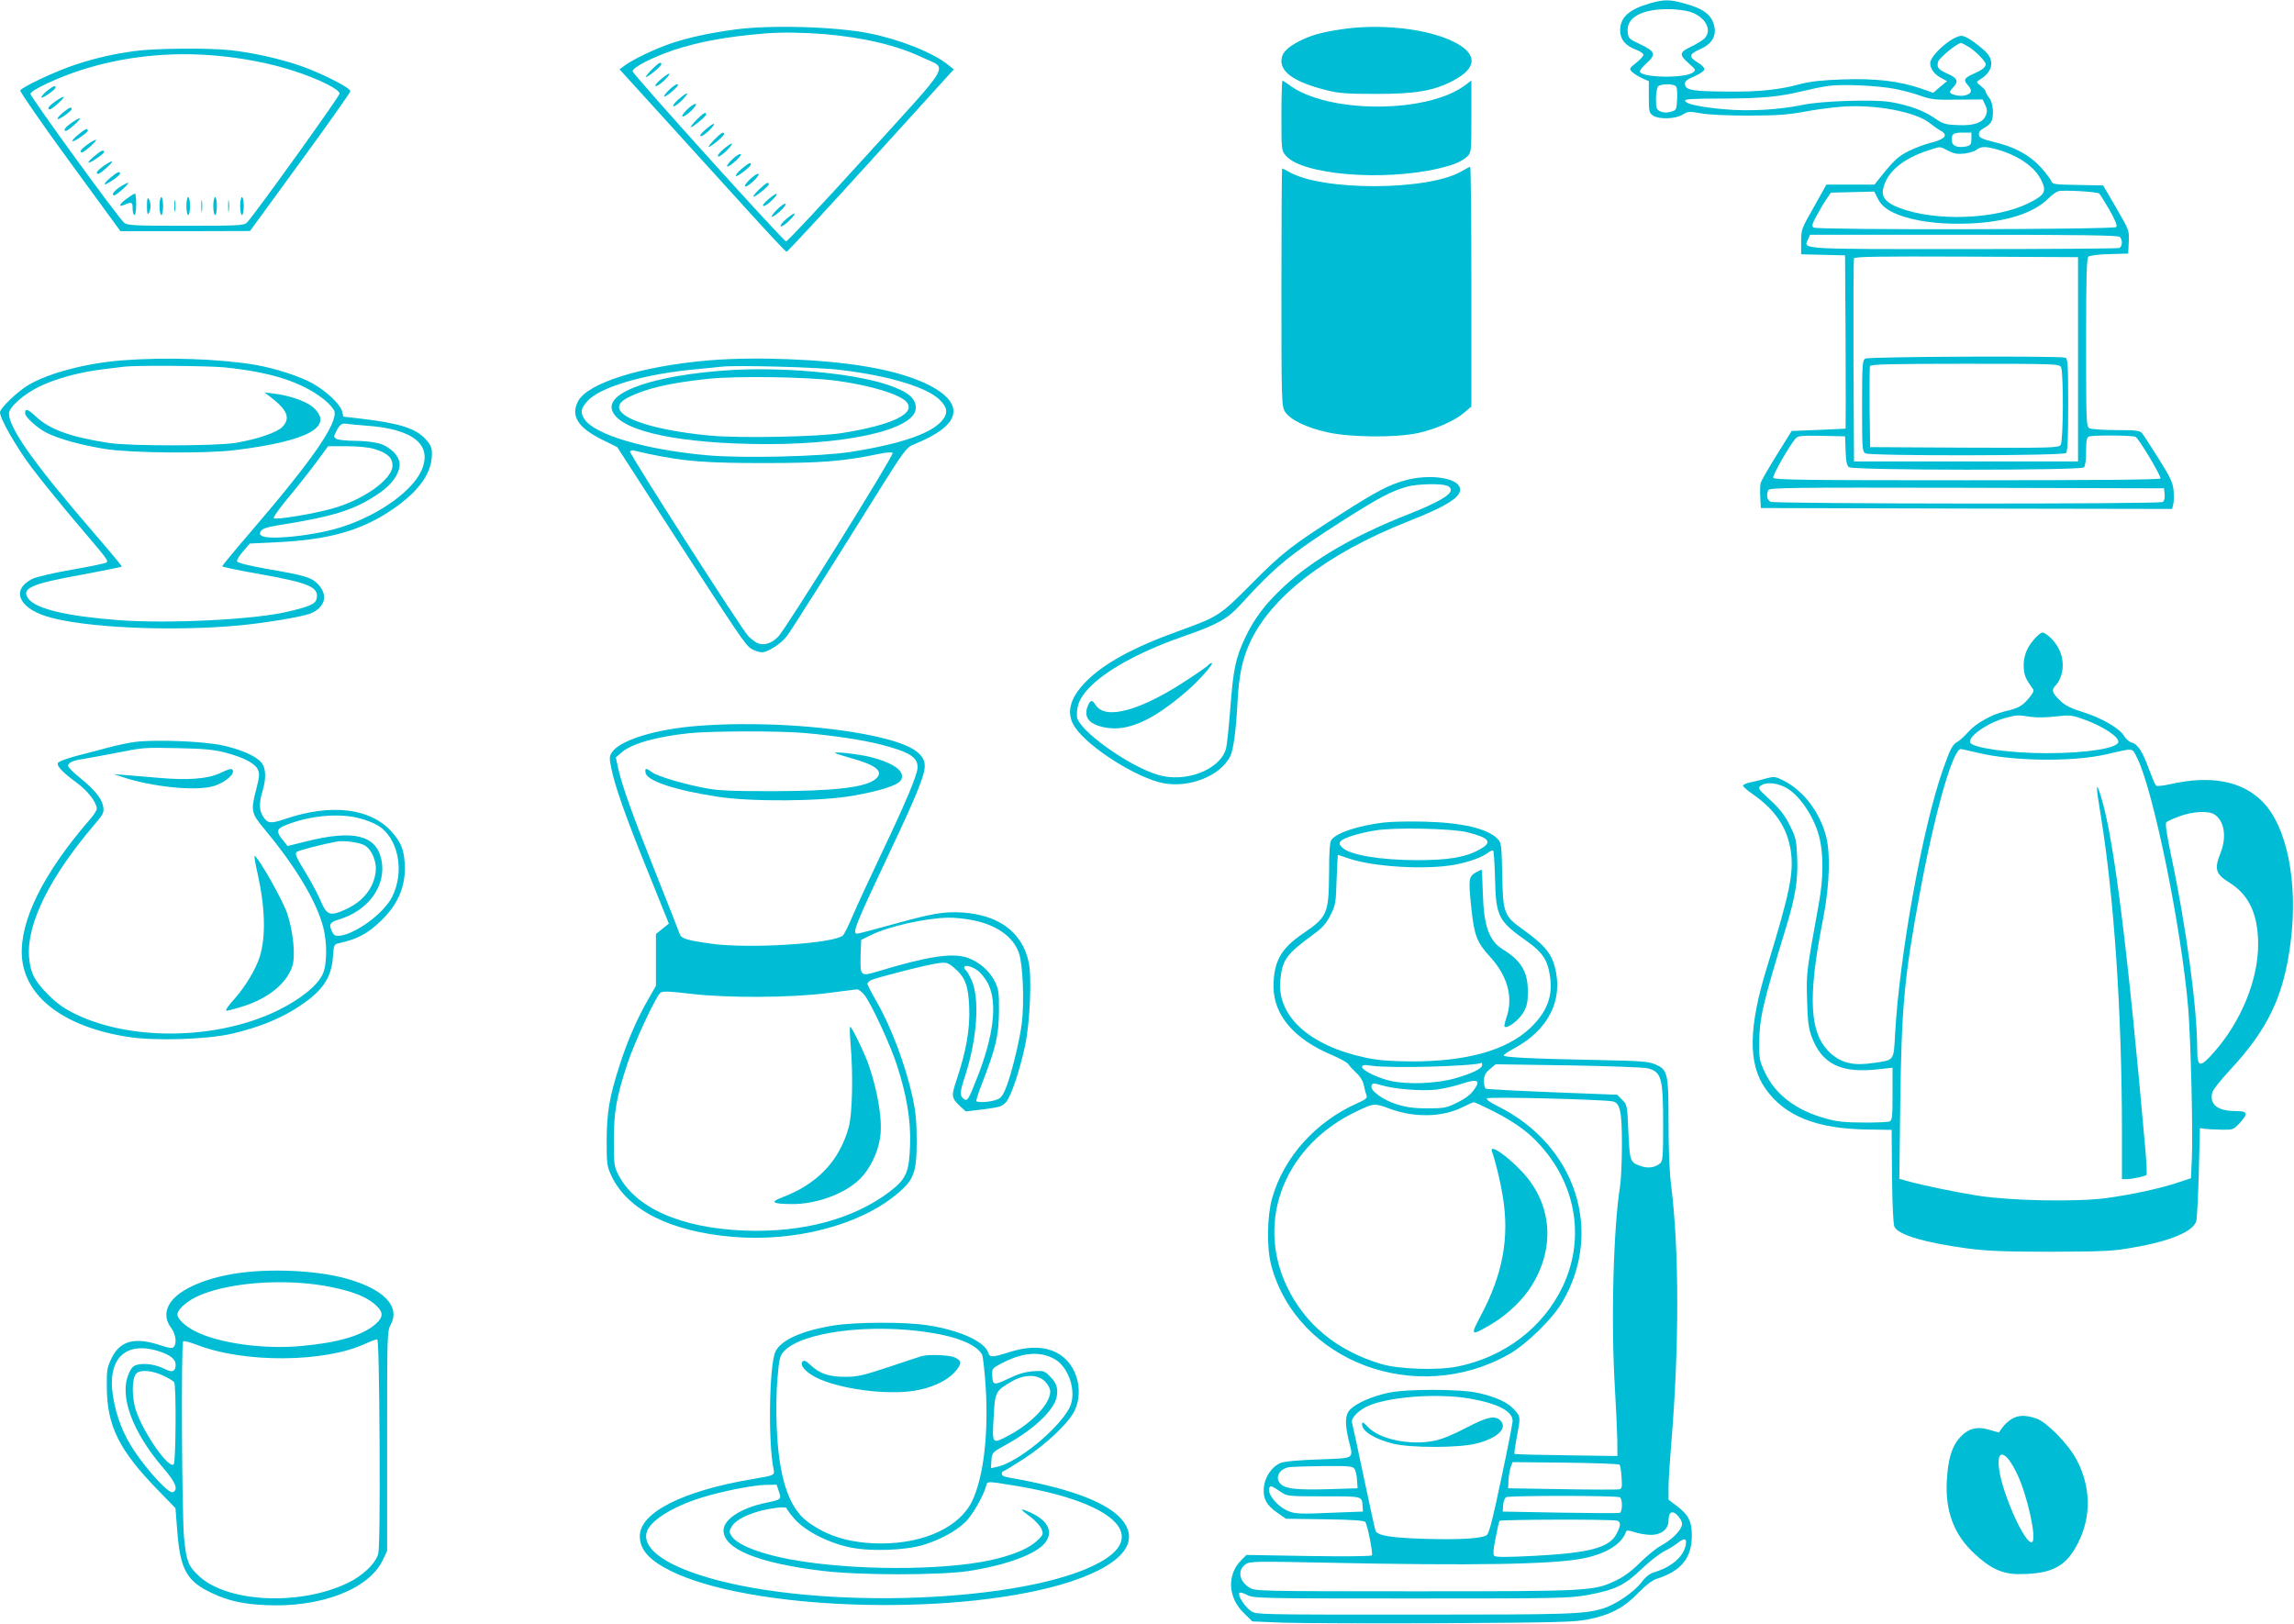 <?xml version="1.0" standalone="no"?>
<!DOCTYPE svg PUBLIC "-//W3C//DTD SVG 20010904//EN"
 "http://www.w3.org/TR/2001/REC-SVG-20010904/DTD/svg10.dtd">
<svg version="1.0" xmlns="http://www.w3.org/2000/svg"
 width="1280pt" height="906pt" viewBox="0 0 1280 906"
 preserveAspectRatio="xMidYMid meet">
<g transform="translate(0,906) scale(0.1,-0.1)"
fill="#00bcd4" stroke="none">
<path d="M9205 9041 c-117 -34 -165 -78 -165 -152 0 -48 29 -83 85 -105 25 -9
45 -22 45 -30 0 -7 -18 -27 -40 -44 -38 -30 -40 -34 -25 -50 9 -9 33 -25 55
-35 l40 -18 0 -88 c0 -79 2 -89 22 -103 33 -23 125 -21 166 4 31 19 38 19 100
8 40 -8 146 -13 267 -13 162 0 222 5 315 22 63 12 158 24 210 28 188 13 410
-29 489 -93 20 -16 46 -34 59 -41 46 -25 25 -49 -63 -70 -27 -7 -78 -26 -113
-43 -59 -29 -84 -52 -160 -147 l-33 -41 -134 0 -134 0 -70 -125 c-69 -121 -71
-126 -71 -194 l0 -70 123 -3 122 -3 3 -482 c1 -266 1 -484 0 -485 -2 0 -70 -4
-152 -7 l-149 -6 -84 -135 c-46 -74 -86 -144 -89 -155 -3 -12 -4 -48 -2 -80
l3 -60 1147 -3 1148 -2 6 25 c4 14 4 49 2 78 -4 44 -17 72 -83 177 -43 69 -85
133 -93 143 -13 14 -34 17 -144 17 -71 0 -138 5 -149 10 -18 10 -19 26 -19
479 0 374 3 471 13 479 7 6 60 13 118 14 l104 3 3 65 c3 65 2 66 -70 190 l-73
125 -142 3 c-132 2 -142 4 -148 23 -4 10 -31 46 -60 78 -64 68 -146 112 -261
139 -65 16 -80 23 -82 40 -2 15 6 25 27 37 17 8 35 24 41 34 17 33 12 106 -10
134 -11 14 -20 30 -20 35 0 6 -12 20 -27 32 -27 21 -27 23 -9 34 75 43 88 107
34 159 -55 50 -110 87 -133 87 -51 0 -175 -108 -175 -153 0 -31 25 -64 63 -83
l31 -17 -39 -32 -38 -33 -68 24 c-124 42 -252 57 -432 51 -119 -4 -182 -11
-237 -25 -121 -33 -234 -45 -410 -43 -195 1 -234 8 -238 39 -3 18 6 26 52 46
32 14 56 31 56 40 0 8 -15 24 -34 35 -55 34 -53 48 9 76 65 28 92 71 81 126
-13 64 -58 100 -165 129 -84 24 -116 24 -196 1z m222 -46 c90 -27 131 -106 81
-152 -13 -11 -45 -30 -71 -43 -67 -31 -69 -45 -16 -92 41 -36 43 -39 26 -52
-45 -35 -297 -30 -297 6 0 6 18 28 41 49 51 47 45 62 -43 104 -60 28 -63 32
-66 69 -7 77 76 124 219 125 41 1 98 -6 126 -14z m1562 -199 c36 -23 91 -80
91 -94 -1 -17 -19 -32 -62 -51 -58 -25 -65 -37 -38 -66 28 -30 21 -50 -19 -58
-31 -6 -81 6 -81 20 0 4 10 17 21 29 29 30 19 50 -35 73 -51 23 -60 34 -52 66
6 22 107 105 128 105 5 0 26 -11 47 -24z m-1641 -215 c9 -5 12 -27 10 -72 -3
-62 -4 -64 -36 -73 -22 -6 -41 -5 -57 2 -22 10 -25 18 -25 70 0 32 5 63 12 70
14 14 76 16 96 3z m1225 -17 c43 -8 109 -26 145 -39 59 -21 83 -23 206 -21
l139 1 14 -30 c11 -23 12 -37 4 -58 -16 -42 -69 -60 -160 -55 -68 3 -81 7
-128 40 -59 41 -145 72 -247 89 -89 15 -384 6 -486 -16 -135 -28 -299 -37
-436 -25 -141 13 -216 29 -222 48 -3 9 42 12 200 12 223 0 329 10 458 42 47
11 112 25 145 29 80 10 269 2 368 -17z m427 -279 c0 -28 -4 -36 -24 -41 -45
-11 -81 -1 -84 24 -6 43 4 52 58 52 l50 0 0 -35z m-130 -66 c33 -17 52 -20 92
-16 28 4 58 13 68 22 21 19 53 19 121 -1 116 -35 204 -97 239 -170 31 -63 20
-83 -72 -128 -182 -91 -519 -103 -720 -26 -71 26 -100 59 -91 103 18 94 107
171 253 218 69 23 62 23 110 -2z m843 -239 c5 -4 30 -45 57 -91 33 -58 45 -88
38 -96 -12 -14 -1665 -17 -1688 -3 -12 8 -10 18 15 64 17 31 41 73 55 93 l26
38 121 3 121 3 19 -38 c22 -47 67 -77 149 -103 100 -31 226 -43 369 -37 201 9
353 58 435 140 19 19 44 37 55 40 28 8 218 -3 228 -13z m115 -242 c17 -17 15
-55 -4 -62 -9 -3 -397 -6 -863 -6 -925 0 -899 -2 -873 54 l12 26 858 0 c654 0
861 -3 870 -12z m-233 -683 l0 -570 -625 0 -625 0 -3 560 c-1 308 0 566 3 573
3 10 134 12 627 10 l623 -3 0 -570z m-1297 -510 c2 -61 7 -83 19 -92 24 -18
1293 -19 1311 -1 7 7 12 42 12 89 0 61 3 78 16 83 22 9 247 7 260 -2 21 -13
145 -222 139 -232 -4 -7 -363 -10 -1081 -10 -907 0 -1075 2 -1080 14 -5 12 88
176 125 219 13 15 30 17 145 15 l131 -3 3 -80z m1780 -244 c2 -20 -2 -37 -10
-42 -20 -13 -2165 -11 -2189 1 -19 11 -24 35 -13 64 6 15 110 16 1108 14
l1101 -3 3 -34z"/>
<path d="M10408 7059 c-16 -9 -18 -33 -18 -264 0 -241 1 -255 19 -265 30 -15
1103 -14 1119 2 9 9 12 82 12 269 0 225 -2 258 -16 263 -28 11 -1098 6 -1116
-5z m1092 -48 c15 -30 13 -413 -2 -434 -12 -16 -53 -17 -538 -15 l-525 3 -3
220 c-1 121 0 225 2 232 4 10 114 13 530 13 509 0 526 -1 536 -19z"/>
<path d="M4098 8895 c-143 -20 -252 -43 -353 -77 -90 -30 -219 -92 -264 -127
l-24 -18 239 -263 c132 -145 339 -374 462 -509 122 -135 226 -246 231 -246 5
0 217 229 471 509 l462 509 -29 23 c-82 68 -271 144 -443 178 -190 38 -554 48
-752 21z m497 -25 c225 -19 409 -63 550 -130 145 -69 180 -8 -316 -554 -238
-262 -437 -475 -443 -473 -21 7 -855 932 -856 949 0 22 107 77 230 119 140 46
296 75 505 92 89 8 216 6 330 -3z"/>
<path d="M3635 8670 c-21 -22 -35 -40 -31 -40 13 0 86 61 86 71 0 18 -16 8
-55 -31z"/>
<path d="M3685 8615 c-25 -21 -34 -34 -24 -35 8 0 30 16 49 35 44 45 27 45
-25 0z"/>
<path d="M3730 8555 c-44 -45 -25 -45 26 0 24 21 33 34 23 35 -8 0 -30 -16
-49 -35z"/>
<path d="M3786 8506 c-21 -18 -34 -36 -29 -39 5 -3 27 12 48 33 47 48 35 52
-19 6z"/>
<path d="M3830 8445 c-22 -23 -29 -35 -19 -35 8 0 30 16 49 35 22 23 29 35 19
35 -8 0 -30 -16 -49 -35z"/>
<path d="M3885 8390 c-21 -22 -35 -40 -31 -40 13 0 86 61 86 71 0 18 -16 8
-55 -31z"/>
<path d="M3934 8335 c-24 -21 -33 -34 -23 -35 8 0 30 16 49 35 44 45 25 45
-26 0z"/>
<path d="M3985 8280 c-21 -22 -35 -40 -31 -40 13 0 86 61 86 71 0 18 -16 8
-55 -31z"/>
<path d="M4036 8227 c-22 -19 -35 -36 -29 -40 5 -3 27 12 48 33 47 48 35 52
-19 7z"/>
<path d="M4080 8165 c-44 -45 -21 -46 28 0 24 22 31 35 21 35 -8 0 -30 -16
-49 -35z"/>
<path d="M4137 8117 c-21 -18 -35 -36 -31 -39 7 -7 84 52 84 65 0 14 -15 6
-53 -26z"/>
<path d="M4180 8055 c-22 -23 -29 -35 -19 -35 8 0 30 16 49 35 22 23 29 35 19
35 -8 0 -30 -16 -49 -35z"/>
<path d="M4237 8004 c-21 -20 -36 -38 -33 -41 6 -6 86 58 86 69 0 16 -15 8
-53 -28z"/>
<path d="M4284 7945 c-24 -21 -33 -34 -23 -35 8 0 30 16 49 35 44 45 25 45
-26 0z"/>
<path d="M4335 7890 c-22 -22 -34 -40 -29 -40 18 0 88 66 77 73 -5 3 -27 -12
-48 -33z"/>
<path d="M4386 7837 c-22 -19 -35 -36 -29 -40 5 -3 27 12 48 33 47 48 35 52
-19 7z"/>
<path d="M7475 8895 c-105 -16 -159 -32 -220 -62 -76 -38 -105 -70 -105 -114
0 -66 82 -120 250 -162 72 -18 114 -21 280 -21 222 0 322 17 432 76 134 71
132 151 -5 217 -150 73 -415 101 -632 66z"/>
<path d="M750 8775 c-121 -17 -210 -37 -330 -76 -109 -36 -299 -125 -307 -144
-2 -7 122 -187 277 -399 l282 -386 362 0 361 1 280 384 c154 211 280 389 280
396 0 20 -168 104 -285 144 -120 40 -255 70 -385 85 -122 13 -419 11 -535 -5z
m450 -25 c154 -13 312 -44 440 -86 135 -43 255 -103 255 -126 0 -16 -477 -679
-517 -720 -16 -16 -46 -18 -342 -18 -294 0 -326 2 -344 18 -33 27 -522 701
-522 718 0 20 152 91 282 133 238 76 491 103 748 81z"/>
<path d="M260 8551 c-19 -16 -32 -32 -29 -35 6 -7 79 44 79 56 0 14 -14 8 -50
-21z"/>
<path d="M307 8493 c-35 -25 -47 -43 -29 -43 13 0 89 69 77 70 -6 0 -27 -12
-48 -27z"/>
<path d="M350 8431 c-19 -16 -32 -32 -29 -35 6 -7 79 44 79 56 0 14 -14 8 -50
-21z"/>
<path d="M397 8373 c-35 -25 -47 -43 -29 -43 13 0 89 69 77 70 -6 0 -27 -12
-48 -27z"/>
<path d="M437 8309 c-21 -17 -36 -34 -33 -37 7 -6 86 48 86 59 0 16 -15 10
-53 -22z"/>
<path d="M487 8253 c-35 -25 -47 -43 -29 -43 13 0 89 69 77 70 -6 0 -27 -12
-48 -27z"/>
<path d="M527 8189 c-21 -17 -36 -33 -33 -36 6 -6 86 48 86 58 0 16 -15 10
-53 -22z"/>
<path d="M577 8133 c-35 -25 -47 -43 -29 -43 13 0 89 69 77 70 -6 0 -27 -12
-48 -27z"/>
<path d="M617 8069 c-21 -17 -36 -34 -33 -37 7 -6 86 48 86 59 0 16 -15 10
-53 -22z"/>
<path d="M667 8015 c-34 -23 -48 -45 -29 -45 11 0 88 69 77 70 -6 0 -27 -11
-48 -25z"/>
<path d="M708 7952 c-39 -28 -51 -49 -20 -37 48 20 52 19 52 -19 0 -20 5 -36
10 -36 6 0 10 27 10 60 0 33 -3 60 -7 60 -5 -1 -25 -13 -45 -28z"/>
<path d="M820 7910 c0 -39 3 -51 10 -40 5 8 10 26 10 40 0 14 -5 32 -10 40 -7
11 -10 -1 -10 -40z"/>
<path d="M890 7910 c0 -27 5 -50 10 -50 6 0 10 23 10 50 0 28 -4 50 -10 50 -5
0 -10 -22 -10 -50z"/>
<path d="M973 7910 c0 -30 2 -43 4 -27 2 15 2 39 0 55 -2 15 -4 2 -4 -28z"/>
<path d="M1040 7910 c0 -27 5 -50 10 -50 6 0 10 23 10 50 0 28 -4 50 -10 50
-5 0 -10 -22 -10 -50z"/>
<path d="M1123 7910 c0 -30 2 -43 4 -27 2 15 2 39 0 55 -2 15 -4 2 -4 -28z"/>
<path d="M1190 7910 c0 -27 5 -50 10 -50 6 0 10 23 10 50 0 28 -4 50 -10 50
-5 0 -10 -22 -10 -50z"/>
<path d="M1273 7910 c0 -30 2 -43 4 -27 2 15 2 39 0 55 -2 15 -4 2 -4 -28z"/>
<path d="M1340 7910 c0 -27 5 -50 10 -50 6 0 10 23 10 50 0 28 -4 50 -10 50
-5 0 -10 -22 -10 -50z"/>
<path d="M7150 8416 c0 -194 0 -195 25 -225 90 -106 542 -144 853 -71 89 21
132 40 163 71 18 18 19 34 19 220 l0 200 -33 -25 c-211 -161 -769 -161 -984 0
-17 13 -34 24 -37 24 -3 0 -6 -87 -6 -194z"/>
<path d="M8155 8104 c-187 -109 -777 -111 -963 -3 -18 10 -35 19 -38 19 -2 0
-4 -298 -4 -662 0 -641 1 -664 20 -695 27 -45 123 -91 240 -116 128 -28 377
-30 500 -4 99 21 210 70 263 117 l37 32 0 669 c0 368 -3 669 -7 668 -5 -1 -26
-12 -48 -25z"/>
<path d="M680 7049 c-200 -16 -406 -70 -519 -136 -61 -35 -161 -131 -161 -154
0 -36 92 -196 178 -310 48 -64 157 -198 242 -299 182 -214 186 -218 174 -229
-5 -4 -92 -23 -194 -40 -101 -18 -201 -41 -221 -52 -116 -59 -78 -158 79 -208
203 -64 701 -87 1087 -50 144 14 340 47 386 65 81 33 101 98 48 159 -37 42
-71 53 -293 91 -95 17 -160 33 -163 41 -3 7 12 32 33 56 l38 44 146 7 c295 13
481 66 655 187 145 100 215 200 215 306 0 35 -6 50 -36 83 -54 59 -144 88
-354 113 l-104 12 -8 32 c-10 37 -86 109 -161 152 -70 40 -212 86 -322 105
-203 34 -501 44 -745 25z m571 -39 c261 -26 432 -81 557 -179 28 -23 54 -52
58 -66 17 -70 -122 -271 -468 -674 -87 -101 -158 -187 -158 -191 0 -4 98 -24
217 -45 270 -48 326 -73 309 -138 -7 -28 -42 -43 -168 -72 -189 -43 -656 -66
-932 -46 -290 22 -461 62 -506 118 -46 59 11 85 297 136 123 23 223 43 223 46
0 3 -68 85 -151 181 -337 390 -478 589 -479 672 0 36 82 109 174 153 89 43
228 80 348 94 51 6 107 13 123 15 70 8 461 5 556 -4z m789 -325 c267 -18 376
-107 311 -252 -58 -127 -273 -270 -493 -328 -151 -39 -362 -58 -398 -35 -12 7
-12 13 -4 27 8 12 34 22 85 30 330 52 442 88 582 186 65 45 107 107 107 155 0
46 -50 98 -113 117 -28 8 -88 15 -134 15 -47 0 -93 5 -104 10 -18 10 -18 12
-3 43 20 39 32 47 59 42 11 -2 58 -6 105 -10z m47 -130 c73 -22 103 -48 103
-93 0 -77 -165 -194 -340 -241 -108 -30 -312 -63 -322 -53 -5 5 31 55 79 113
48 57 118 146 156 197 l68 92 102 0 c63 0 123 -6 154 -15z"/>
<path d="M1505 6848 c100 -76 118 -122 69 -172 -32 -31 -145 -69 -264 -88
-113 -17 -584 -18 -700 0 -213 32 -332 75 -408 146 -47 44 -62 49 -62 20 0
-21 67 -82 120 -109 69 -35 197 -70 331 -91 141 -22 558 -26 719 -6 412 51
559 132 435 241 -37 32 -133 65 -220 75 l-50 6 30 -22z"/>
<path d="M3955 7049 c-376 -32 -677 -126 -730 -229 -42 -80 0 -147 134 -213
l85 -42 258 -400 c432 -668 457 -705 491 -726 18 -10 43 -19 58 -19 33 0 108
48 140 91 25 33 247 384 524 828 121 193 145 225 175 237 157 64 230 124 230
189 0 101 -192 200 -483 249 -245 42 -622 57 -882 35z m740 -54 c265 -32 473
-95 546 -164 45 -43 50 -75 18 -115 -58 -74 -233 -134 -514 -178 -168 -26
-601 -36 -795 -19 -351 31 -637 116 -691 205 -22 36 -17 60 20 99 71 78 317
150 601 176 63 6 131 13 150 15 82 9 543 -3 665 -19z m-1070 -469 c195 -41
315 -50 635 -50 321 0 440 9 639 50 42 9 77 12 82 7 10 -10 -594 -979 -638
-1025 -38 -40 -84 -53 -120 -35 -15 9 -38 26 -49 39 -42 46 -665 1019 -659
1029 4 5 14 7 23 5 10 -3 49 -12 87 -20z"/>
<path d="M4050 6993 c-397 -28 -661 -118 -636 -217 27 -110 317 -183 766 -193
521 -13 930 76 930 201 0 55 -45 91 -161 130 -194 65 -599 101 -899 79z m620
-58 c190 -26 353 -76 389 -119 53 -63 -81 -128 -358 -172 -132 -22 -572 -30
-738 -15 -399 38 -611 135 -460 212 99 51 231 82 447 105 161 17 561 11 720
-11z"/>
<path d="M7842 6380 c-90 -24 -164 -63 -359 -188 -275 -175 -330 -218 -498
-388 -180 -181 -185 -184 -405 -264 -251 -90 -419 -181 -518 -281 -94 -94
-116 -180 -64 -257 76 -114 349 -286 496 -313 146 -26 315 42 370 150 18 34
33 146 41 301 7 144 26 237 66 327 117 261 430 503 885 683 228 90 305 141
289 190 -18 55 -171 76 -303 40z m228 -29 c16 -4 25 -14 25 -26 0 -28 -78 -72
-237 -135 -301 -118 -533 -253 -695 -404 -103 -96 -165 -178 -214 -282 -55
-116 -67 -175 -84 -394 -8 -107 -19 -211 -25 -230 -33 -115 -224 -189 -375
-145 -167 48 -452 253 -456 327 -3 67 21 117 89 180 100 94 289 193 522 273
170 59 231 93 300 169 196 216 282 286 582 477 199 126 265 160 352 184 54 14
174 18 216 6z"/>
<path d="M6746 5352 c-3 -5 -51 -40 -108 -77 -267 -179 -468 -236 -524 -150
-21 32 -29 31 -44 -4 -26 -63 6 -104 98 -121 125 -23 264 39 455 204 65 56
154 156 138 156 -5 0 -12 -4 -15 -8z"/>
<path d="M11346 5488 c-42 -49 -60 -105 -53 -165 4 -38 13 -56 51 -109 7 -8
-1 -24 -25 -52 -37 -43 -57 -54 -134 -72 -72 -17 -161 -67 -203 -115 -20 -23
-47 -47 -59 -54 -28 -14 -42 -41 -82 -156 -113 -320 -243 -1039 -267 -1478 -8
-149 -3 -142 -123 -159 -107 -16 -173 -1 -234 52 -121 107 -133 305 -45 750
38 192 43 378 14 475 -40 135 -127 245 -236 300 -44 22 -50 23 -96 11 -27 -8
-67 -18 -89 -22 -22 -5 -40 -13 -39 -19 0 -5 24 -26 53 -46 127 -88 193 -187
213 -316 18 -123 -5 -235 -132 -648 -104 -337 -107 -540 -10 -679 107 -154
287 -226 573 -229 l132 -2 2 -260 c2 -171 7 -268 14 -282 24 -45 172 -88 409
-120 108 -14 202 -18 465 -18 293 1 344 3 455 23 210 36 339 90 355 149 4 15
10 138 14 273 l6 245 25 -4 c14 -2 56 -4 93 -5 67 -1 69 0 103 36 50 55 46 68
-21 68 -102 0 -148 37 -131 104 3 14 47 69 97 123 214 230 302 414 340 713 43
336 -20 650 -158 788 -115 115 -289 147 -514 96 -39 -9 -75 -12 -79 -8 -5 5
-22 46 -39 91 -35 97 -63 141 -96 149 -13 3 -33 20 -43 37 -25 43 -128 102
-232 134 -57 17 -96 36 -118 57 -51 47 -57 64 -34 89 46 49 55 134 21 204 -21
44 -71 93 -94 93 -7 0 -30 -19 -49 -42z m-16 -428 c33 -5 90 -4 140 2 82 9 88
9 170 -21 96 -36 180 -91 180 -120 0 -36 -175 -64 -400 -64 -206 0 -417 30
-427 60 -12 34 100 111 198 137 63 17 67 17 139 6z m-302 -199 c195 -49 534
-54 722 -11 161 37 145 39 174 -18 91 -179 249 -956 286 -1401 14 -177 27
-697 20 -836 l-5 -110 -70 -23 c-101 -34 -262 -69 -405 -88 -170 -22 -529 -15
-715 14 -122 19 -310 58 -399 83 l-38 11 5 421 c7 535 22 703 108 1166 83 451
185 811 230 811 6 0 45 -9 87 -19z m-1071 -192 c83 -40 172 -174 198 -296 20
-94 18 -218 -5 -348 -73 -403 -71 -394 -67 -545 3 -116 8 -157 25 -203 57
-156 165 -209 380 -183 l72 8 0 -146 c0 -130 -2 -147 -17 -154 -10 -4 -76 -7
-148 -6 -102 0 -147 5 -210 23 -165 46 -279 133 -338 258 -29 63 -32 76 -31
163 2 141 18 212 147 636 55 178 70 273 65 396 -4 99 -7 113 -41 182 -29 57
-54 90 -109 141 -69 63 -71 68 -53 81 27 20 82 17 132 -7z m2401 -155 c54 -37
67 -125 32 -214 -36 -90 -27 -118 49 -165 110 -68 161 -177 161 -346 0 -196
-95 -429 -245 -599 -81 -92 -95 -89 -95 20 -1 229 -61 677 -146 1078 -25 118
-33 177 -27 183 6 6 39 21 74 34 76 28 164 32 197 9z"/>
<path d="M11722 4508 c74 -455 118 -1101 118 -1765 l0 -263 28 0 c31 1 101 16
109 24 3 3 0 65 -6 138 -100 1135 -177 1745 -248 1973 -29 94 -30 66 -1 -107z"/>
<path d="M3890 5009 c-231 -18 -426 -78 -474 -145 -16 -23 -17 -32 -6 -87 19
-98 80 -273 206 -583 l116 -288 -36 -29 -36 -29 0 -144 0 -145 -45 -79 c-59
-102 -114 -228 -158 -365 -57 -177 -71 -263 -72 -420 0 -131 2 -144 27 -197
89 -190 328 -310 675 -340 345 -29 705 63 914 236 99 81 114 122 114 301 0
108 -6 163 -23 243 -42 186 -118 388 -202 535 -28 48 -50 92 -50 97 0 5 9 14
19 20 28 14 317 88 376 95 46 6 53 4 88 -25 63 -53 80 -99 85 -222 5 -120 -17
-243 -69 -400 -32 -96 -32 -103 19 -152 l31 -28 101 12 c91 12 103 16 125 42
28 34 75 174 105 314 27 129 38 379 20 464 -35 167 -167 265 -371 278 -105 6
-167 -5 -398 -69 -96 -27 -181 -49 -188 -49 -30 0 -12 45 184 460 148 313 193
424 193 476 0 75 -87 125 -295 169 -271 57 -662 79 -975 54z m595 -39 c169
-15 325 -38 430 -65 157 -40 205 -70 205 -126 0 -41 -65 -195 -205 -489 -64
-135 -135 -288 -157 -340 -22 -52 -46 -101 -54 -109 -43 -46 -524 -77 -737
-47 -134 19 -165 28 -174 53 -3 10 -63 162 -133 338 -131 328 -188 486 -211
589 l-13 59 31 27 c55 50 198 90 383 109 122 12 494 13 635 1z m938 -1044
c136 -26 229 -91 262 -183 23 -63 31 -279 16 -398 -15 -108 -61 -293 -91 -363
-19 -44 -28 -53 -59 -62 -39 -11 -94 -13 -103 -5 -3 3 12 50 33 103 75 193 92
265 93 397 1 107 -2 125 -23 168 -30 60 -89 111 -154 133 -85 28 -219 8 -500
-77 -96 -29 -98 -27 -95 91 l3 85 55 27 c99 49 305 95 432 97 31 1 90 -5 131
-13z m28 -279 c20 -13 46 -45 62 -76 54 -107 32 -293 -64 -533 -46 -118 -52
-126 -74 -108 -21 17 -19 37 10 126 68 209 83 436 35 537 -12 26 -26 50 -31
53 -5 3 -9 9 -9 15 0 16 36 10 71 -14z m-627 -140 c40 -53 142 -273 180 -389
55 -168 79 -310 74 -447 -5 -153 -21 -190 -114 -261 -202 -153 -484 -229 -809
-217 -359 14 -614 128 -707 316 -21 41 -23 61 -23 186 0 161 15 245 76 430 40
121 157 372 184 395 12 10 47 9 172 -6 211 -24 548 -22 758 4 83 11 158 20
167 21 9 0 28 -14 42 -32z"/>
<path d="M4660 4858 c3 -3 40 -15 83 -27 147 -40 191 -76 143 -118 -55 -47
-226 -67 -571 -68 -233 0 -308 3 -380 17 -125 24 -263 65 -296 88 -35 26 -41
25 -37 -2 6 -45 165 -98 403 -134 186 -29 575 -26 750 5 155 27 253 58 271 86
30 46 -33 96 -167 130 -62 16 -209 33 -199 23z"/>
<path d="M4746 3233 c15 -165 10 -389 -10 -462 -51 -187 -174 -318 -370 -392
-71 -27 -58 -37 50 -38 138 -2 301 58 383 141 53 52 98 143 111 224 16 94 -9
252 -62 409 -23 67 -95 215 -104 215 -4 0 -2 -44 2 -97z"/>
<path d="M755 4920 c-38 -5 -104 -19 -145 -30 -41 -11 -122 -33 -179 -47 -57
-15 -106 -33 -108 -41 -7 -17 26 -52 105 -110 61 -44 112 -111 112 -145 0 -9
-18 -37 -41 -63 -258 -298 -389 -563 -377 -760 15 -227 234 -394 591 -450 152
-24 445 -15 587 19 138 33 248 76 342 134 152 94 207 169 216 295 4 64 6 69
31 74 103 23 161 53 233 122 101 96 144 199 136 326 -5 79 -22 118 -75 177
-118 130 -336 156 -592 69 -80 -27 -96 -25 -120 9 -25 34 -27 80 -6 147 21 70
19 126 -5 157 -30 38 -115 75 -221 98 -109 23 -374 33 -484 19z m500 -59 c103
-27 167 -60 183 -94 11 -23 10 -39 -7 -107 -33 -124 -30 -137 43 -225 176
-211 292 -404 330 -551 22 -85 21 -208 -3 -259 -28 -63 -121 -139 -246 -201
-334 -166 -818 -176 -1134 -23 -64 31 -102 59 -152 108 -78 79 -100 123 -107
213 -13 185 116 445 367 739 48 56 52 66 47 97 -7 45 -46 93 -129 161 -37 29
-67 60 -67 67 0 18 26 30 80 38 25 4 101 18 170 31 177 35 167 34 365 30 143
-3 197 -8 260 -24z m750 -367 c33 -8 79 -26 101 -39 116 -68 154 -256 82 -400
-47 -92 -202 -206 -293 -217 -24 -2 -32 2 -43 25 -19 39 -11 51 39 66 167 50
267 192 237 334 -29 137 -155 168 -418 102 l-105 -26 -27 33 c-38 46 -36 63
15 83 133 54 298 69 412 39z m27 -150 c42 -22 72 -93 64 -151 -12 -91 -71
-164 -168 -208 -86 -39 -104 -33 -138 46 -15 37 -55 111 -88 165 -50 81 -58
101 -46 110 11 9 147 44 224 58 40 7 121 -4 152 -20z"/>
<path d="M1226 4745 c-65 -31 -177 -40 -336 -26 -69 6 -154 13 -190 16 l-65 5
45 -15 c166 -56 410 -81 511 -52 56 17 109 57 109 82 0 20 -16 18 -74 -10z"/>
<path d="M1437 4187 c43 -193 47 -355 12 -467 -23 -71 -81 -167 -140 -233 -36
-40 -55 -67 -45 -67 8 0 50 11 94 25 139 44 241 127 273 223 19 57 5 196 -29
296 -25 74 -156 305 -181 320 -4 3 3 -41 16 -97z"/>
<path d="M7720 4470 c-142 -18 -257 -55 -290 -95 -10 -12 -14 -60 -14 -188 -2
-226 -9 -244 -148 -338 -122 -83 -162 -157 -162 -295 1 -161 117 -295 332
-384 42 -18 81 -40 86 -49 5 -9 25 -30 44 -48 22 -20 37 -45 42 -70 4 -21 11
-46 15 -56 6 -14 -4 -22 -51 -43 -232 -103 -411 -301 -476 -531 -28 -100 -31
-275 -5 -373 143 -538 809 -789 1325 -498 99 56 244 197 300 293 231 395 74
874 -357 1090 -48 24 -70 40 -64 46 10 10 646 -6 701 -17 42 -8 52 -56 52
-241 0 -92 -5 -196 -10 -230 -38 -236 -52 -757 -29 -1134 6 -101 12 -227 13
-279 l1 -95 -285 4 c-157 2 -287 5 -289 8 -3 2 3 43 12 92 22 114 22 115 -13
154 -35 40 -100 71 -202 94 -103 23 -404 23 -506 0 -89 -20 -173 -57 -207 -91
-30 -30 -32 -77 -10 -171 27 -110 41 -101 -166 -109 -116 -4 -192 -11 -214
-20 -48 -20 -87 -77 -93 -135 -6 -62 14 -101 76 -143 l47 -33 217 -3 c153 -2
219 -7 226 -15 12 -17 44 -175 37 -186 -3 -6 -150 -7 -353 -4 l-347 6 -29 -29
c-81 -81 -75 -209 14 -295 l48 -47 173 -7 c96 -3 498 -5 894 -3 633 4 730 6
805 21 127 26 201 65 279 146 45 46 79 72 106 81 137 44 195 116 195 242 0 78
-18 114 -82 163 l-48 36 0 69 c0 38 7 147 15 242 45 538 45 1078 0 1440 -10
73 -15 205 -15 353 0 276 -4 295 -73 325 -38 17 -77 20 -332 25 -363 7 -515
15 -515 25 0 5 27 23 59 40 192 103 276 272 226 457 -21 76 -61 123 -180 208
-103 74 -109 90 -113 305 -3 160 -5 177 -24 197 -55 59 -199 93 -413 98 -82 2
-184 0 -225 -5z m466 -54 c128 -32 145 -56 67 -98 -79 -43 -173 -58 -350 -58
-206 1 -372 29 -414 71 -16 16 -18 23 -9 34 16 19 100 46 195 61 107 18 426
11 511 -10z m156 -261 c5 -210 18 -235 180 -349 83 -59 113 -103 126 -189 18
-116 -15 -203 -110 -294 -133 -125 -355 -187 -668 -186 -115 1 -180 6 -250 21
-314 66 -497 233 -476 434 12 114 32 142 186 255 51 37 71 61 94 107 28 54 30
68 34 197 3 77 6 139 7 139 1 0 28 -9 59 -20 139 -48 435 -65 595 -35 83 16
150 41 186 68 11 9 23 13 27 9 3 -4 8 -74 10 -157z m-72 -1038 c0 -20 -54 -47
-153 -75 -105 -29 -260 -35 -357 -14 -71 16 -160 59 -160 78 0 12 10 13 53 7
102 -16 571 -3 615 16 1 1 2 -5 2 -12z m922 -18 c79 -20 88 -53 88 -315 0
-179 -2 -203 -17 -216 -27 -23 -67 -29 -104 -16 -64 21 -65 24 -73 191 -6 149
-7 153 -35 180 l-27 28 -363 14 c-199 8 -366 17 -371 20 -6 4 -10 23 -10 43 0
29 7 43 32 65 l33 28 405 -6 c223 -4 422 -11 442 -16z m-959 -108 c-24 -38
-51 -59 -113 -89 -49 -24 -66 -27 -155 -27 -74 0 -118 6 -170 22 -80 25 -153
79 -142 105 5 15 11 15 52 3 74 -23 231 -35 311 -25 40 5 103 20 140 32 81 28
105 21 77 -21z m90 -127 c150 -76 231 -139 313 -245 167 -218 199 -494 84
-737 -110 -231 -326 -395 -589 -448 -114 -22 -325 -15 -426 15 -246 74 -424
221 -525 433 -176 373 -8 790 395 979 93 44 93 44 188 9 132 -47 282 -44 392
9 33 16 63 30 68 30 4 1 49 -20 100 -45z m-119 -1609 c153 -27 236 -70 236
-124 0 -14 -29 -161 -64 -325 -46 -221 -67 -302 -80 -312 -27 -20 -152 -27
-350 -21 -187 6 -260 18 -271 45 -3 8 -33 144 -66 301 -33 157 -62 293 -65
302 -8 28 43 76 103 99 130 49 386 65 557 35z m832 -368 c5 -4 10 -36 12 -71
4 -55 2 -64 -14 -67 -11 -2 -154 -2 -319 1 l-300 5 2 46 c2 26 7 59 13 74 l10
26 294 -3 c162 -2 298 -7 302 -11z m-1477 -26 c6 -10 12 -38 13 -62 l3 -44
-160 -5 c-174 -5 -238 1 -267 27 -38 34 -12 87 47 96 17 2 103 5 192 6 149 1
163 -1 172 -18z m-410 -128 c32 -22 42 -23 238 -23 220 0 212 2 216 -56 l2
-29 -185 -7 c-156 -7 -192 -6 -227 8 -67 24 -133 110 -107 137 7 7 11 5 63
-30z m1889 -28 c7 -3 12 -21 12 -44 0 -22 -5 -41 -12 -43 -7 -3 -157 -2 -333
1 l-320 6 2 35 c1 19 8 39 16 45 13 10 605 10 635 0z m331 -112 c14 -17 19
-34 15 -47 -9 -32 -60 -81 -114 -110 -27 -14 -79 -57 -117 -94 -44 -45 -91
-80 -133 -100 -125 -61 -147 -62 -1129 -62 -860 0 -887 1 -918 20 -59 35 -70
98 -23 131 23 16 51 17 440 9 830 -18 1287 -10 1450 25 126 26 210 80 233 148
2 8 15 8 48 -3 24 -8 65 -15 91 -15 58 0 98 32 98 80 0 53 26 61 59 18z m-345
-19 c21 -8 20 -27 -4 -73 -39 -77 -149 -107 -458 -123 -156 -8 -216 -8 -224 0
-8 8 -6 34 7 99 9 48 19 91 22 96 5 8 634 10 657 1z m382 -136 c-13 -66 -80
-123 -177 -152 -24 -7 -48 -26 -70 -56 -42 -55 -146 -125 -215 -146 -109 -32
-181 -34 -1052 -34 -871 0 -884 0 -912 20 -34 24 -74 85 -65 100 4 6 20 2 43
-10 36 -19 59 -20 913 -20 839 0 880 1 990 20 150 28 204 53 298 144 42 40 99
85 126 99 28 14 61 34 75 46 38 31 54 27 46 -11z"/>
<path d="M8232 4190 c-37 -23 -39 -38 -22 -200 16 -151 31 -190 105 -270 98
-108 130 -227 90 -340 -8 -24 -13 -46 -10 -49 14 -14 81 37 105 79 21 37 25
58 25 120 -1 109 -36 168 -142 234 -74 46 -104 129 -109 310 -2 71 -5 131 -7
132 -2 2 -17 -6 -35 -16z"/>
<path d="M8325 2633 c18 -47 47 -167 60 -248 38 -231 1 -433 -120 -662 -62
-117 -60 -119 44 -60 81 46 165 120 216 191 155 218 144 477 -29 664 -89 96
-190 163 -171 115z"/>
<path d="M8178 1091 c-70 -37 -137 -64 -175 -71 -137 -27 -305 8 -370 77 -27
28 -33 31 -33 15 0 -39 70 -83 177 -109 97 -23 362 -23 458 1 118 29 178 84
139 127 -30 33 -74 24 -196 -40z"/>
<path d="M1355 1959 c-172 -20 -326 -79 -389 -149 -46 -51 -50 -108 -11 -160
26 -35 33 -88 14 -107 -8 -8 -25 -6 -64 7 -150 51 -233 31 -282 -68 -25 -52
-28 -66 -27 -162 1 -217 68 -352 285 -575 l98 -101 11 -139 c17 -206 54 -271
195 -336 90 -42 168 -60 296 -66 308 -15 579 89 655 252 l24 50 0 612 c0 603
0 613 21 653 52 100 -37 194 -241 253 -151 44 -394 59 -585 36z m487 -80 c124
-25 197 -53 248 -96 51 -44 52 -71 4 -113 -71 -62 -205 -102 -411 -121 -209
-20 -462 15 -594 82 -55 28 -99 69 -99 94 0 25 44 67 101 96 164 82 498 109
751 58z m276 -875 c2 -388 -1 -591 -8 -616 -15 -54 -89 -124 -173 -163 -269
-128 -674 -107 -830 43 -57 54 -67 81 -80 210 -12 128 -17 1085 -5 1097 4 4
35 -4 70 -17 267 -106 722 -103 952 6 28 13 56 23 61 22 6 -2 11 -206 13 -582z
m-1218 511 c54 -19 80 -42 80 -70 0 -38 -19 -46 -59 -25 -49 24 -103 34 -147
26 -30 -6 -39 -14 -56 -53 -54 -123 21 -325 194 -526 69 -80 85 -121 51 -134
-21 -8 -132 110 -212 228 -63 93 -103 196 -121 311 -33 213 77 311 270 243z
m10 -131 c30 -14 58 -31 62 -37 12 -18 9 -440 -2 -457 -24 -35 -168 170 -211
298 -24 71 -24 177 0 206 20 24 88 20 151 -10z"/>
<path d="M4656 1664 c-179 -28 -298 -81 -329 -146 -35 -73 -42 -504 -11 -654
7 -38 10 -36 -125 -59 -384 -66 -621 -186 -621 -317 0 -75 51 -133 168 -192
435 -219 1549 -259 2177 -80 343 99 467 242 330 380 -91 90 -298 164 -617 219
-24 3 -38 11 -38 20 0 8 4 15 8 15 4 0 57 32 117 71 127 83 251 201 283 271
26 56 28 127 7 189 -51 143 -189 193 -372 134 -94 -30 -110 -31 -118 -5 -20
64 -162 128 -343 155 -121 19 -395 18 -516 -1z m532 -40 c156 -24 263 -69 292
-124 5 -10 14 -91 20 -180 16 -266 -12 -501 -75 -635 -69 -145 -265 -237 -505
-238 -171 0 -305 39 -416 123 -104 78 -159 249 -170 525 -4 83 -2 206 4 274
10 114 14 127 38 152 102 107 482 155 812 103z m698 -149 c82 -48 124 -190 81
-272 -64 -121 -293 -307 -406 -329 l-32 -7 3 44 c3 43 3 44 85 89 152 84 265
191 279 265 9 49 -1 78 -38 115 -30 30 -35 32 -93 28 -43 -3 -82 -14 -138 -41
-85 -40 -88 -39 -91 25 -1 31 3 35 64 66 114 57 207 62 286 17z m-55 -124 c18
-18 29 -40 29 -57 0 -67 -103 -176 -231 -244 -94 -50 -93 -51 -85 97 7 145 11
152 101 204 71 41 145 41 186 0z m-171 -581 c517 -84 736 -258 512 -407 -352
-234 -1508 -297 -2177 -119 -265 71 -407 166 -388 260 13 65 138 146 308 199
111 35 289 70 359 71 l59 1 13 -37 c15 -45 14 -46 -72 -64 -138 -28 -237 -93
-237 -154 0 -104 194 -183 553 -226 205 -25 649 -25 813 -1 210 32 382 95 430
160 49 65 8 133 -108 177 -36 14 -31 6 24 -34 27 -20 54 -50 62 -67 12 -31 11
-33 -27 -69 -40 -37 -111 -69 -214 -96 -242 -64 -724 -72 -1088 -18 -204 30
-363 86 -399 141 -15 23 -15 28 -2 52 27 48 133 93 252 107 37 4 57 3 57 -4 0
-5 21 -33 46 -61 60 -67 194 -134 313 -157 116 -23 308 -15 406 16 96 30 179
76 232 127 39 38 101 146 116 203 6 25 4 25 157 0z"/>
<path d="M5145 1493 c-11 -3 -94 -30 -185 -61 -146 -48 -174 -55 -245 -55 -91
0 -142 18 -193 66 -24 23 -35 28 -44 19 -18 -18 16 -58 74 -88 126 -64 389
-100 548 -75 96 15 181 54 225 102 44 49 44 66 0 85 -33 13 -137 17 -180 7z"/>
<path d="M11224 1141 c-17 -10 -40 -31 -51 -47 l-20 -28 -55 16 c-70 20 -119
6 -166 -48 -42 -49 -62 -116 -69 -234 -10 -172 39 -303 153 -409 90 -85 159
-116 254 -115 181 1 259 43 325 174 75 148 72 313 -8 464 -46 88 -166 210
-224 230 -61 21 -101 20 -139 -3z m31 -306 c57 -118 111 -364 84 -380 -36 -23
-169 273 -185 411 -9 72 8 95 43 62 14 -13 40 -54 58 -93z"/>
</g>
</svg>
